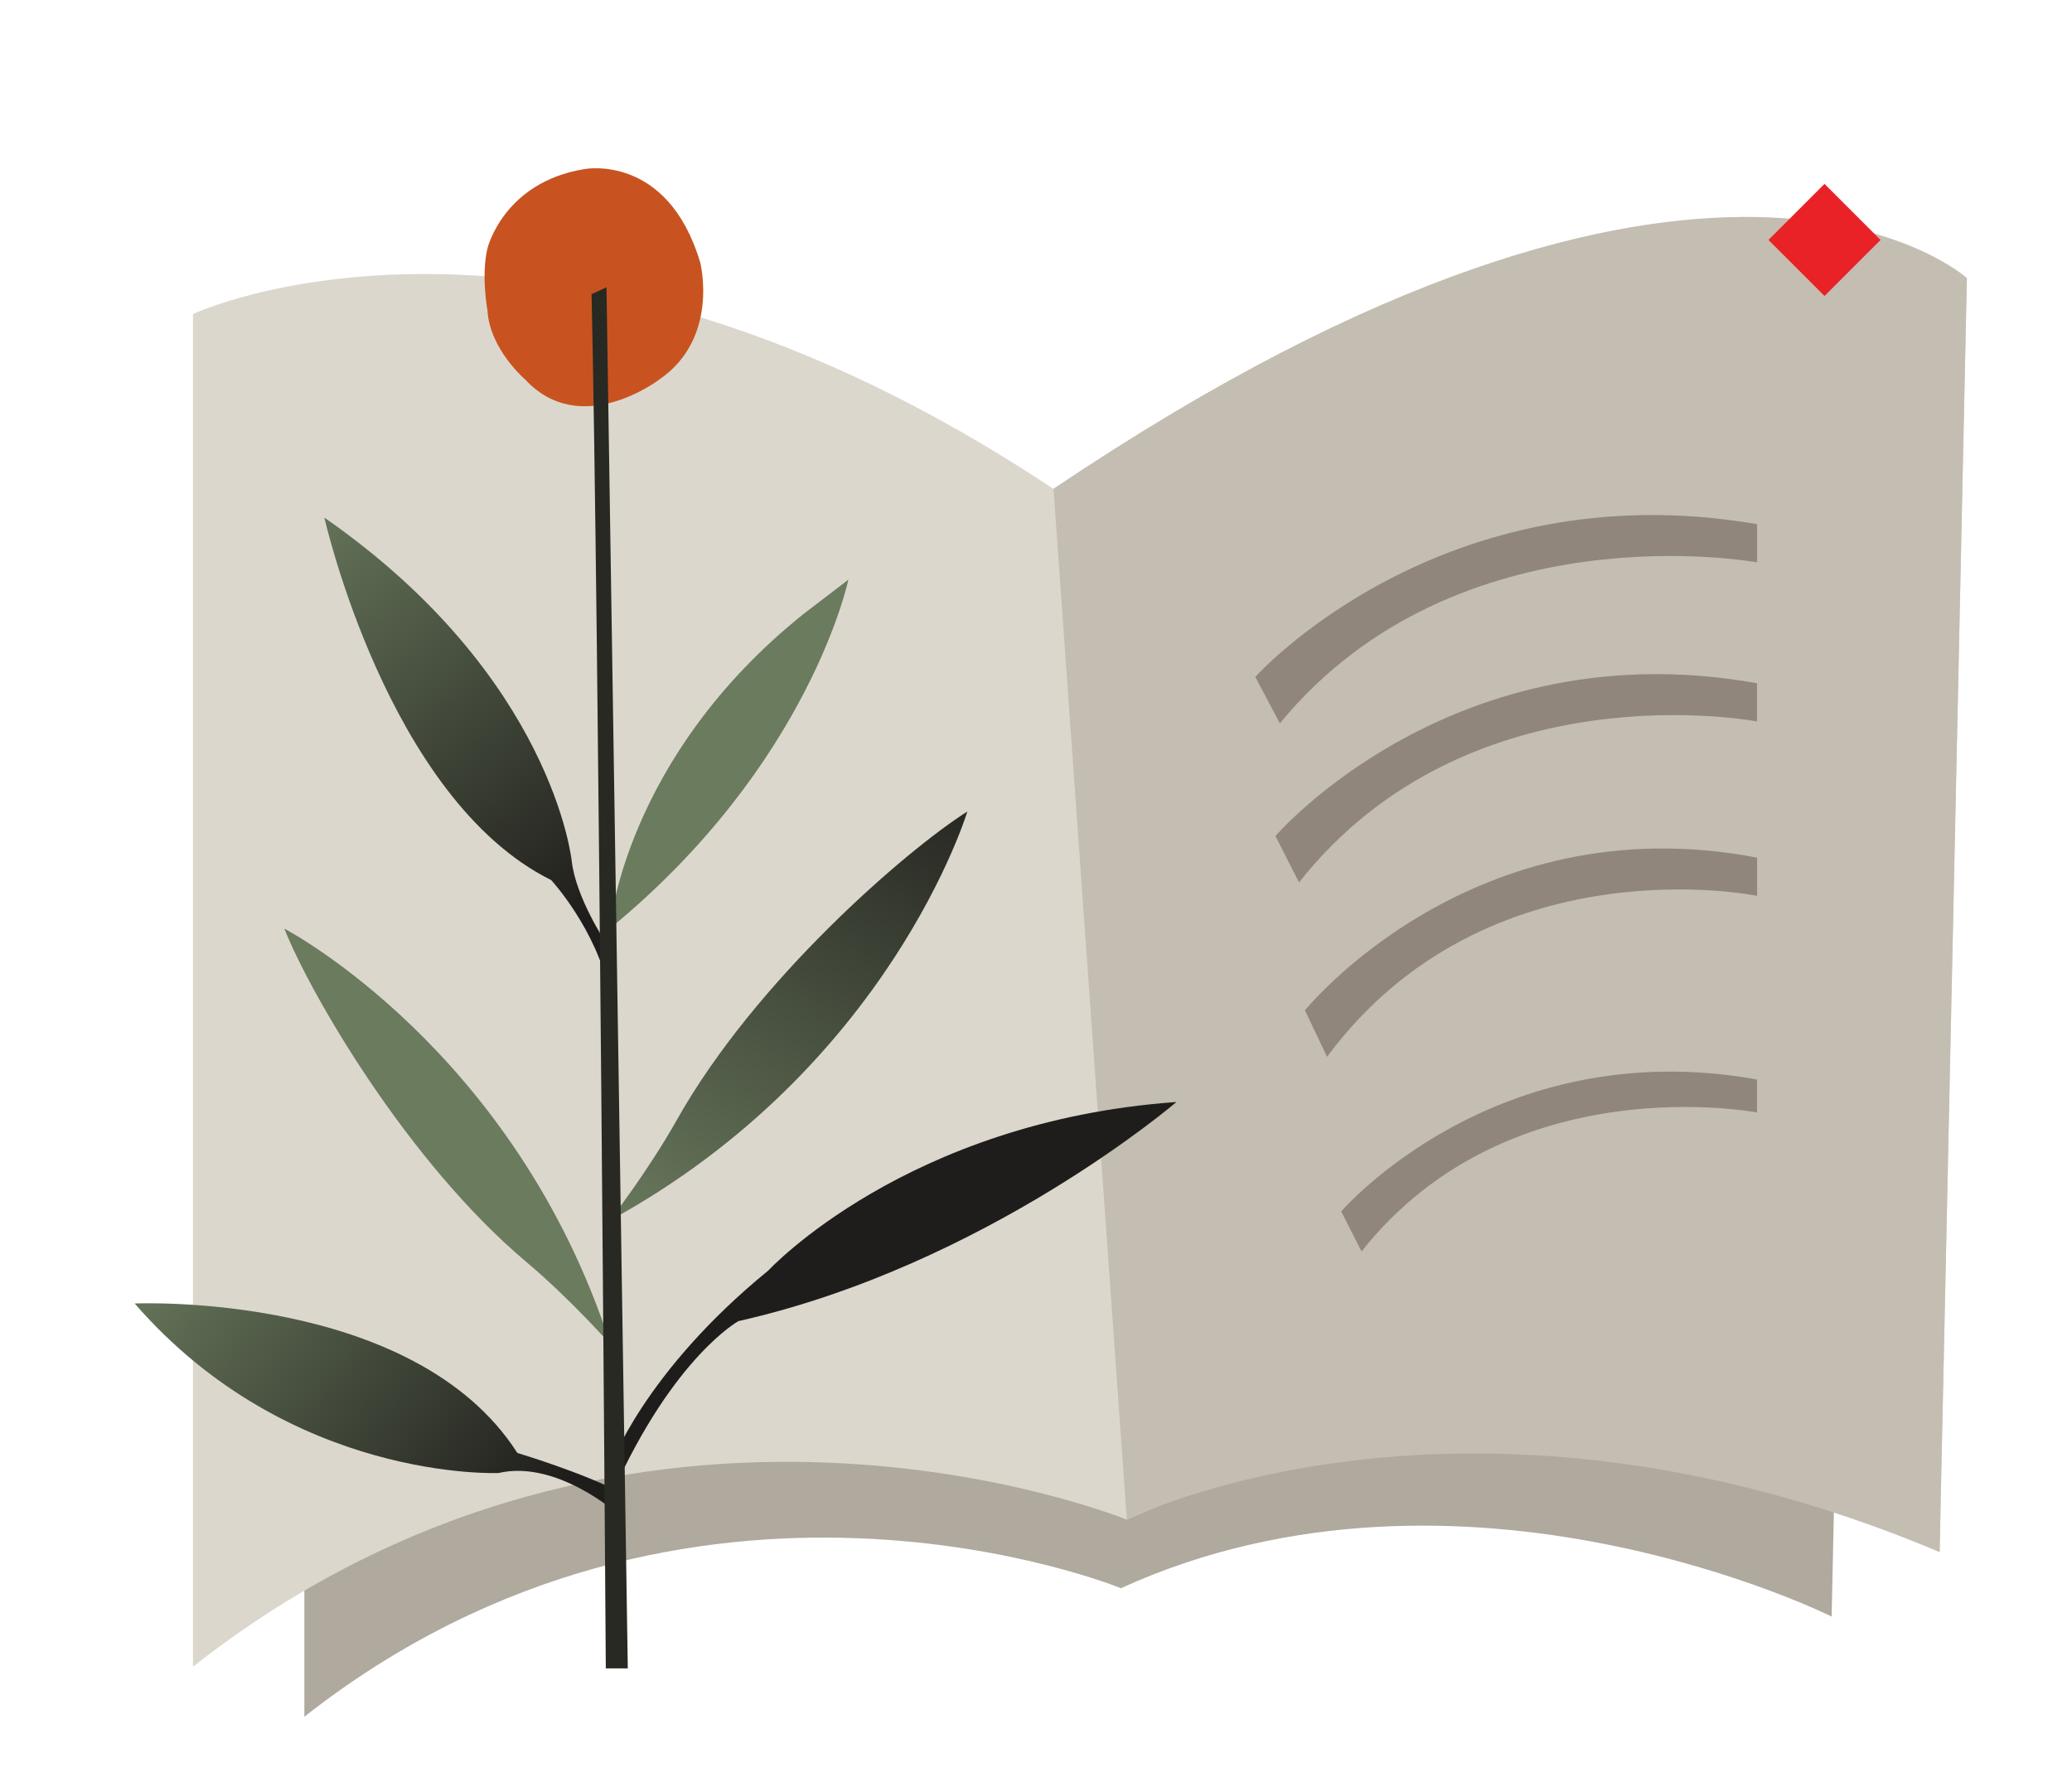 <?xml version="1.0" encoding="UTF-8"?>
<svg id="Layer_1" data-name="Layer 1" xmlns="http://www.w3.org/2000/svg" xmlns:xlink="http://www.w3.org/1999/xlink" viewBox="0 0 369.38 319.46">
  <defs>
    <style>
      .cls-1 {
        fill: url(#linear-gradient-2);
      }

      .cls-1, .cls-2, .cls-3, .cls-4, .cls-5, .cls-6, .cls-7 {
        fill-rule: evenodd;
      }

      .cls-2 {
        fill: url(#linear-gradient-3);
      }

      .cls-8 {
        fill: #dcd7cd;
      }

      .cls-3 {
        fill: #6a7b5e;
      }

      .cls-9 {
        fill: #c4bdb1;
      }

      .cls-10 {
        fill: #422f2a;
        opacity: .39;
      }

      .cls-11 {
        fill: #afa99e;
      }

      .cls-4 {
        fill: #282922;
      }

      .cls-12 {
        fill: #e92228;
      }

      .cls-5 {
        fill: #1f1d1b;
      }

      .cls-6 {
        fill: #c85320;
      }

      .cls-7 {
        fill: url(#linear-gradient);
      }
    </style>
    <linearGradient id="linear-gradient" x1="2789.85" y1="-1121" x2="2777.81" y2="-1230.54" gradientTransform="translate(-2792.47 -536.1) rotate(36.55)" gradientUnits="userSpaceOnUse">
      <stop offset="0" stop-color="#6a7b5e"/>
      <stop offset="1" stop-color="#1f1d1b"/>
    </linearGradient>
    <linearGradient id="linear-gradient-2" x1="-5015.34" y1="-6680.74" x2="-5098.47" y2="-6654.05" gradientTransform="translate(2826.61 -7653.36) rotate(-123.52)" xlink:href="#linear-gradient"/>
    <linearGradient id="linear-gradient-3" x1="-3768.27" y1="-1214.69" x2="-3858.1" y2="-1185.83" gradientTransform="translate(-3745.57 -1039.66) rotate(-145.6) scale(1 -1)" xlink:href="#linear-gradient"/>
  </defs>
  <path class="cls-11" d="M188.41,122.44s93.48-64.46,142.37-32.85l-4.25,198.57s-65.75-32.81-126.7-5.05c0,0-76.46-31.38-145.57,22.91V95.19s54.45-25.7,134.14,27.26Z"/>
  <path class="cls-8" d="M187.81,87.15s106.92-73.72,162.83-37.57l-4.86,227.1s-75.19-37.53-144.9-5.78c0,0-87.45-35.89-166.48,26.2V55.98s62.27-29.4,153.41,31.17Z"/>
  <path class="cls-9" d="M187.81,87.15l13.07,183.74s59.86-30.05,144.9,5.78l4.86-227.1s-45.55-41.54-162.83,37.57Z"/>
  <path class="cls-10" d="M223.78,120.67s33.06-36.95,89.46-27.23v6.81s-53.32-9.9-85.08,28.69l-4.38-8.27Z"/>
  <path class="cls-10" d="M227.38,149.03s31.73-36.95,85.85-27.23v6.81s-51.17-9.9-81.65,28.69l-4.2-8.27Z"/>
  <path class="cls-10" d="M239.11,215.94s27.39-31.9,74.12-23.51v5.88s-44.18-8.55-70.5,24.77l-3.63-7.14Z"/>
  <path class="cls-10" d="M232.63,180.11s29.79-36.95,80.61-27.23v6.81s-48.04-9.9-76.66,28.69l-3.94-8.27Z"/>
  <g>
    <path class="cls-3" d="M108.82,239.65s-6.98-7.95-15.03-14.73c-21.21-17.87-38.54-47.86-43.1-59.38,0,0,41.07,21.37,58.13,74.12Z"/>
    <path class="cls-7" d="M108.69,217.57s6.7-8.57,12.01-18c13.99-24.85,40.98-48.1,51.75-54.91,0,0-13.73,45.59-63.76,72.92Z"/>
    <path class="cls-3" d="M108.69,165.54s2.51-30.52,34.74-56.24c0,0,3.89-2.95,7.81-5.97,0,0-6.87,32.98-42.55,62.21Z"/>
    <path class="cls-5" d="M108.82,261.3s5.98-16.75,28.15-34.82c0,0,24.64-26.62,72.76-30.04,0,0-33.94,29.12-78.09,39.06,0,0-11.49,6.31-22.34,30.37l-.47-4.57Z"/>
    <path class="cls-6" d="M86.9,44.28s2.82-11.75,17.22-14.13c0,0,14.86-2.93,20.71,16.64,0,0,3.48,13.55-7.35,20.9,0,0-13.93,10.64-23.81,0,0,0-6.39-5.42-6.77-12.39,0,0-1.16-6.19,0-11.03Z"/>
    <path class="cls-1" d="M110.22,269.92s-10.97-9.76-21.35-7.34c0,0-37.2,1.62-64.86-30.22,0,0,49.74-2.22,68.22,26.64,0,0,11.84,3.56,18.49,7.11l-.5,3.8Z"/>
    <path class="cls-2" d="M107.94,167.92s-5.25-7.89-6.01-14.38c0,0-3.28-32.88-44.1-61.27,0,0,11.27,50.16,40.43,64.61,0,0,8.05,8.7,10.43,20.09l-.75-9.05Z"/>
    <path class="cls-4" d="M108,297.41s-1.27-189.11-2.54-244.97l2.66-1.23,3.8,246.2h-3.92Z"/>
  </g>
  <rect class="cls-12" x="318.2" y="35.71" width="14.13" height="14.13" transform="translate(125.51 -217.47) rotate(45)"/>
</svg>